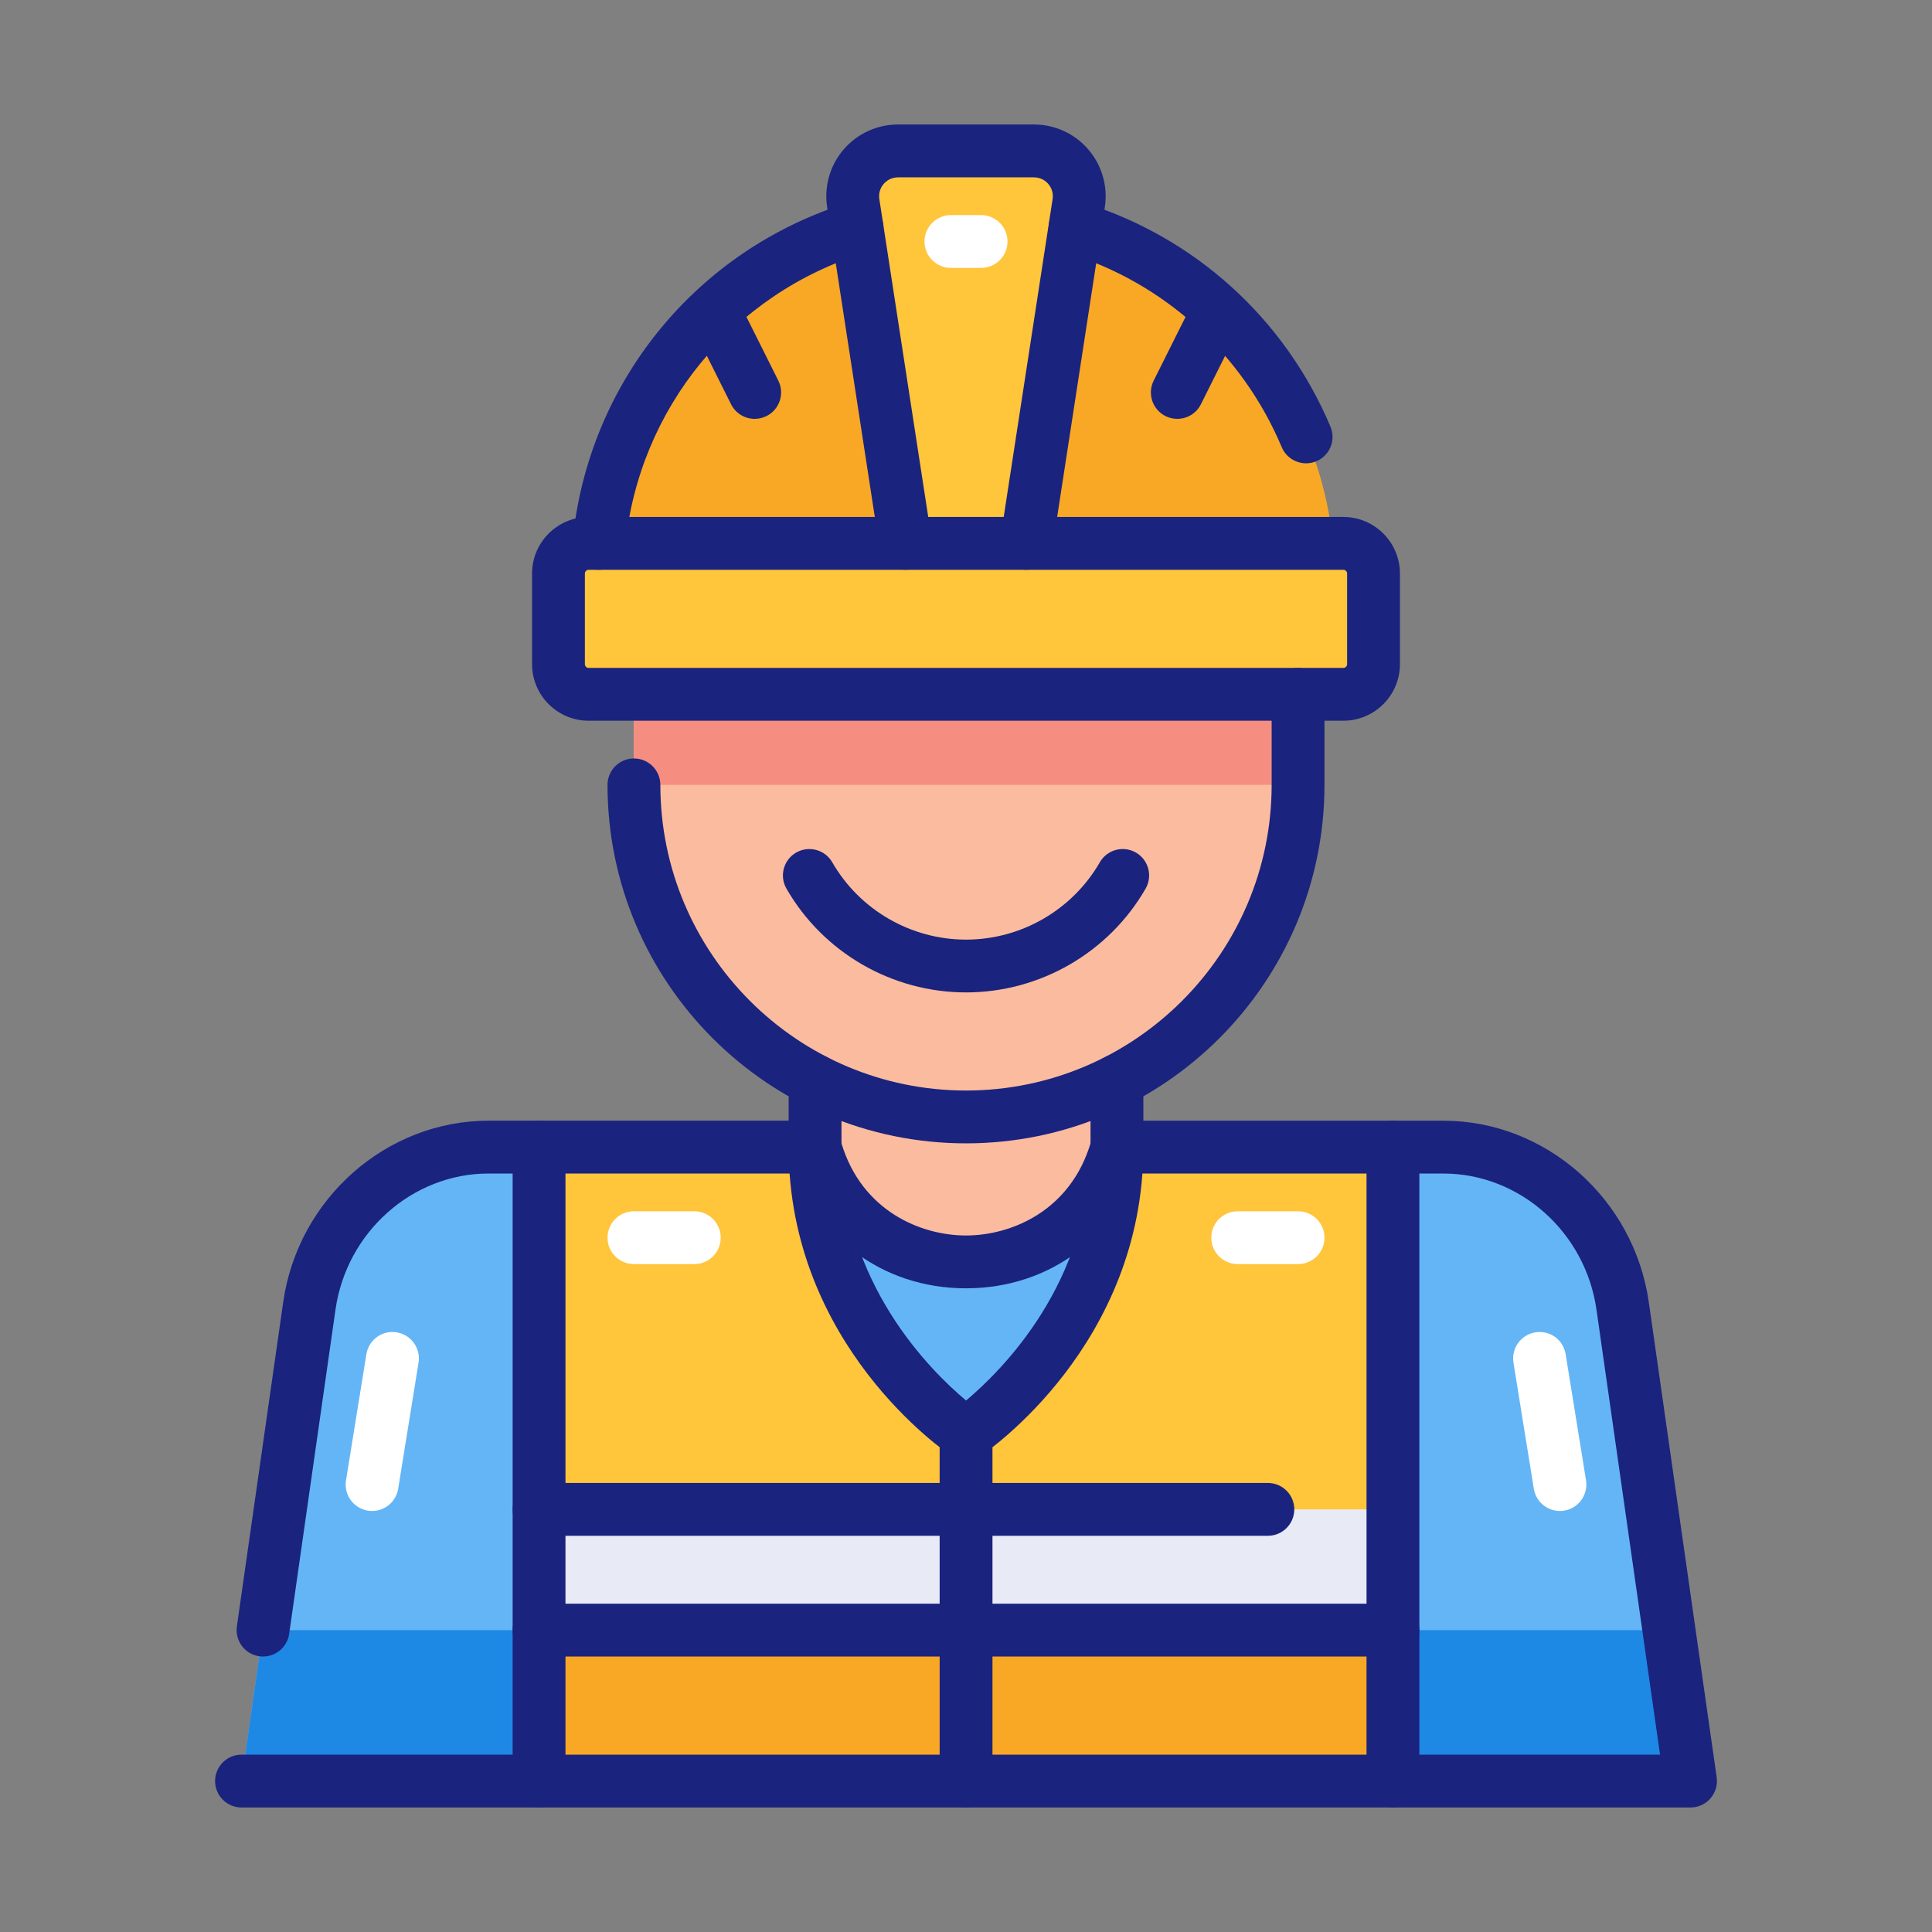 <svg id="Klara" viewBox="0 0 64 64" xmlns="http://www.w3.org/2000/svg"><rect x="0" y="0" width="64" height="64" fill="#808080" stroke="none"/><path d="m53.751 43.256c-.431-3.019-2.959-5.256-5.937-5.256h-31.628c-2.978-0-5.506 2.238-5.937 5.256l-2.249 15.744h48l-2.249-15.744z" fill="#64b5f6"/><path d="m8.714 54-.714 5h48l-.714-5z" fill="#1e88e5"/><path d="m17.857 38v21h28.286v-21h-9.143c0 6.152-4.998 9.5-4.998 9.5s-5.002-3.348-5.002-9.5z" fill="#ffc53b"/><path d="m17.857 50h28.286v4h-28.286z" fill="#e8eaf6"/><path d="m17.857 54h28.286v5h-28.286z" fill="#f9a825"/><path d="m27 35.8v2.2c1.408 5.067 8.592 5.067 10 0v-2.2z" fill="#fbbb9f"/><path d="m21 23v3c0 6.075 4.925 11 11 11s11-4.925 11-11v-3z" fill="#fbbb9f"/><path d="m21 23h22v3h-22z" fill="#f58e81"/><rect fill="#ffc53b" height="5" rx="1" width="27" x="18.5" y="18"/><path d="m44.16 18c-.613-6.176-5.823-11-12.16-11s-11.547 4.824-12.16 11z" fill="#f9a825"/><path d="m34 18h-4l-1.734-11.272c-.14-.909.563-1.728 1.483-1.728h4.503c.919 0 1.622.819 1.483 1.728l-1.734 11.272z" fill="#ffc53b"/><g fill="#1a237e"><path d="m56 59.875h-48c-.483 0-.875-.392-.875-.875s.392-.875.875-.875h46.991l-2.106-14.745c-.367-2.568-2.547-4.505-5.07-4.505h-10.814c-.483 0-.875-.392-.875-.875s.392-.875.875-.875h10.814c3.389 0 6.312 2.583 6.803 6.007l2.249 15.744c.036.251-.039.505-.205.697-.166.192-.407.302-.661.302z"/><path d="m17.857 59.875c-.483 0-.875-.392-.875-.875v-21c0-.483.392-.875.875-.875s.875.392.875.875v21c0 .483-.392.875-.875.875z"/><path d="m32.002 48.375c-.17 0-.339-.049-.487-.148-.22-.147-5.39-3.684-5.39-10.227 0-.483.392-.875.875-.875s.875.392.875.875c0 4.483 2.939 7.399 4.127 8.394 1.187-.995 4.123-3.911 4.123-8.394 0-.483.392-.875.875-.875s.875.392.875.875c0 6.543-5.166 10.08-5.386 10.227-.147.099-.317.148-.487.148z"/><path d="m46.143 59.875c-.483 0-.875-.392-.875-.875v-21c0-.483.392-.875.875-.875s.875.392.875.875v21c0 .483-.392.875-.875.875z"/><path d="m8.715 54.875c-.041 0-.083-.003-.125-.009-.479-.068-.811-.512-.743-.99l1.535-10.744c.489-3.425 3.414-6.008 6.803-6.008h10.814c.483 0 .875.392.875.875s-.392.875-.875.875h-10.814c-2.524 0-4.704 1.937-5.071 4.505l-1.535 10.744c-.062.437-.437.751-.865.751z"/><path d="m32 42.677c-2.799 0-5.092-1.744-5.843-4.443-.021-.076-.032-.155-.032-.234v-2.2c0-.483.392-.875.875-.875s.875.392.875.875v2.076c.681 2.25 2.637 3.051 4.125 3.051 1.488 0 3.444-.802 4.125-3.051v-2.076c0-.483.392-.875.875-.875s.875.392.875.875v2.2c0 .079-.011.158-.032.234-.75 2.699-3.044 4.443-5.843 4.443z"/><path d="m32 37.875c-6.548 0-11.875-5.327-11.875-11.875 0-.483.392-.875.875-.875s.875.392.875.875c0 5.583 4.542 10.125 10.125 10.125s10.125-4.542 10.125-10.125v-3c0-.483.392-.875.875-.875s.875.392.875.875v3c0 6.548-5.327 11.875-11.875 11.875z"/><path d="m32 32.875c-2.449 0-4.728-1.317-5.948-3.438-.241-.419-.097-.954.322-1.195.421-.24.955-.096 1.195.322.909 1.58 2.607 2.562 4.432 2.562 1.824 0 3.522-.981 4.432-2.562.241-.418.775-.563 1.195-.322.419.241.562.776.322 1.195-1.221 2.121-3.501 3.438-5.949 3.438z"/><path d="m44.5 23.875h-25c-1.034 0-1.875-.841-1.875-1.875v-3c0-1.034.841-1.875 1.875-1.875h25c1.034 0 1.875.841 1.875 1.875v3c0 1.034-.841 1.875-1.875 1.875zm-25-5c-.069 0-.125.056-.125.125v3c0 .069.056.125.125.125h25c.069 0 .125-.056.125-.125v-3c0-.069-.056-.125-.125-.125z"/><path d="m34.001 18.875c-.044 0-.089-.003-.134-.01-.478-.073-.806-.52-.732-.998l1.734-11.272c.038-.247-.073-.42-.144-.502-.069-.081-.224-.218-.474-.218h-4.503c-.25 0-.405.137-.475.218-.07.081-.182.255-.144.502l1.734 11.271c.074.478-.254.925-.731.998-.482.073-.925-.255-.998-.731l-1.734-11.272c-.105-.686.093-1.381.545-1.908.452-.527 1.109-.829 1.803-.829h4.503c.693 0 1.351.302 1.802.829.452.526.651 1.222.546 1.907l-1.734 11.272c-.067.432-.439.742-.864.742z"/><path d="m25 13.875c-.321 0-.63-.177-.783-.484l-1.35-2.7c-.216-.432-.041-.958.392-1.174.431-.213.958-.041 1.174.392l1.35 2.7c.216.432.041.958-.392 1.174-.125.062-.259.092-.391.092z"/><path d="m38.999 13.875c-.131 0-.265-.029-.391-.092-.432-.216-.607-.742-.391-1.174l1.35-2.7c.214-.432.738-.608 1.174-.392.432.216.607.742.391 1.174l-1.35 2.7c-.152.307-.462.484-.783.484z"/><path d="m19.841 18.875c-.029 0-.058-.001-.087-.004-.481-.047-.833-.476-.785-.957.519-5.255 4.116-9.656 9.164-11.21.459-.142.951.116 1.094.579.142.461-.117.951-.579 1.094-4.372 1.346-7.487 5.158-7.937 9.709-.044.452-.425.789-.87.789z"/><path d="m43.266 15.348c-.341 0-.665-.201-.807-.535-1.307-3.102-3.897-5.448-7.106-6.436-.462-.143-.721-.632-.578-1.094.142-.461.629-.72 1.094-.579 3.705 1.142 6.695 3.849 8.204 7.429.188.445-.021.959-.467 1.146-.111.047-.227.069-.34.069z"/><path d="m32.002 59.875c-.483 0-.875-.392-.875-.875v-11.5c0-.483.392-.875.875-.875s.875.392.875.875v11.5c0 .483-.392.875-.875.875z"/><path d="m46.143 54.875h-28.286c-.483 0-.875-.392-.875-.875s.392-.875.875-.875h28.286c.483 0 .875.392.875.875s-.392.875-.875.875z"/><path d="m42 50.875h-24.143c-.483 0-.875-.392-.875-.875s.392-.875.875-.875h24.143c.483 0 .875.392.875.875s-.392.875-.875.875z"/></g><path d="m51.864 44.86c-.077-.476-.515-.801-1.004-.724-.477.077-.801.526-.725 1.003l.675 4.179c.07.43.441.735.863.735.046 0 .093-.003.141-.011.477-.077.801-.526.725-1.003l-.675-4.179z" fill="#fff"/><path d="m13.14 44.136c-.479-.08-.927.247-1.003.724l-.675 4.179c-.077.477.247.926.724 1.003.047.008.094.011.141.011.422 0 .793-.306.863-.735l.675-4.179c.077-.477-.247-.926-.724-1.003z" fill="#fff"/><path d="m43 40.125h-2c-.483 0-.875.392-.875.875s.392.875.875.875h2c.483 0 .875-.392.875-.875s-.392-.875-.875-.875z" fill="#fff"/><path d="m23 40.125h-2c-.483 0-.875.392-.875.875s.392.875.875.875h2c.483 0 .875-.392.875-.875s-.392-.875-.875-.875z" fill="#fff"/><path d="m32.5 7.125h-1c-.483 0-.875.392-.875.875s.392.875.875.875h1c.483 0 .875-.392.875-.875s-.392-.875-.875-.875z" fill="#fff"/></svg>
